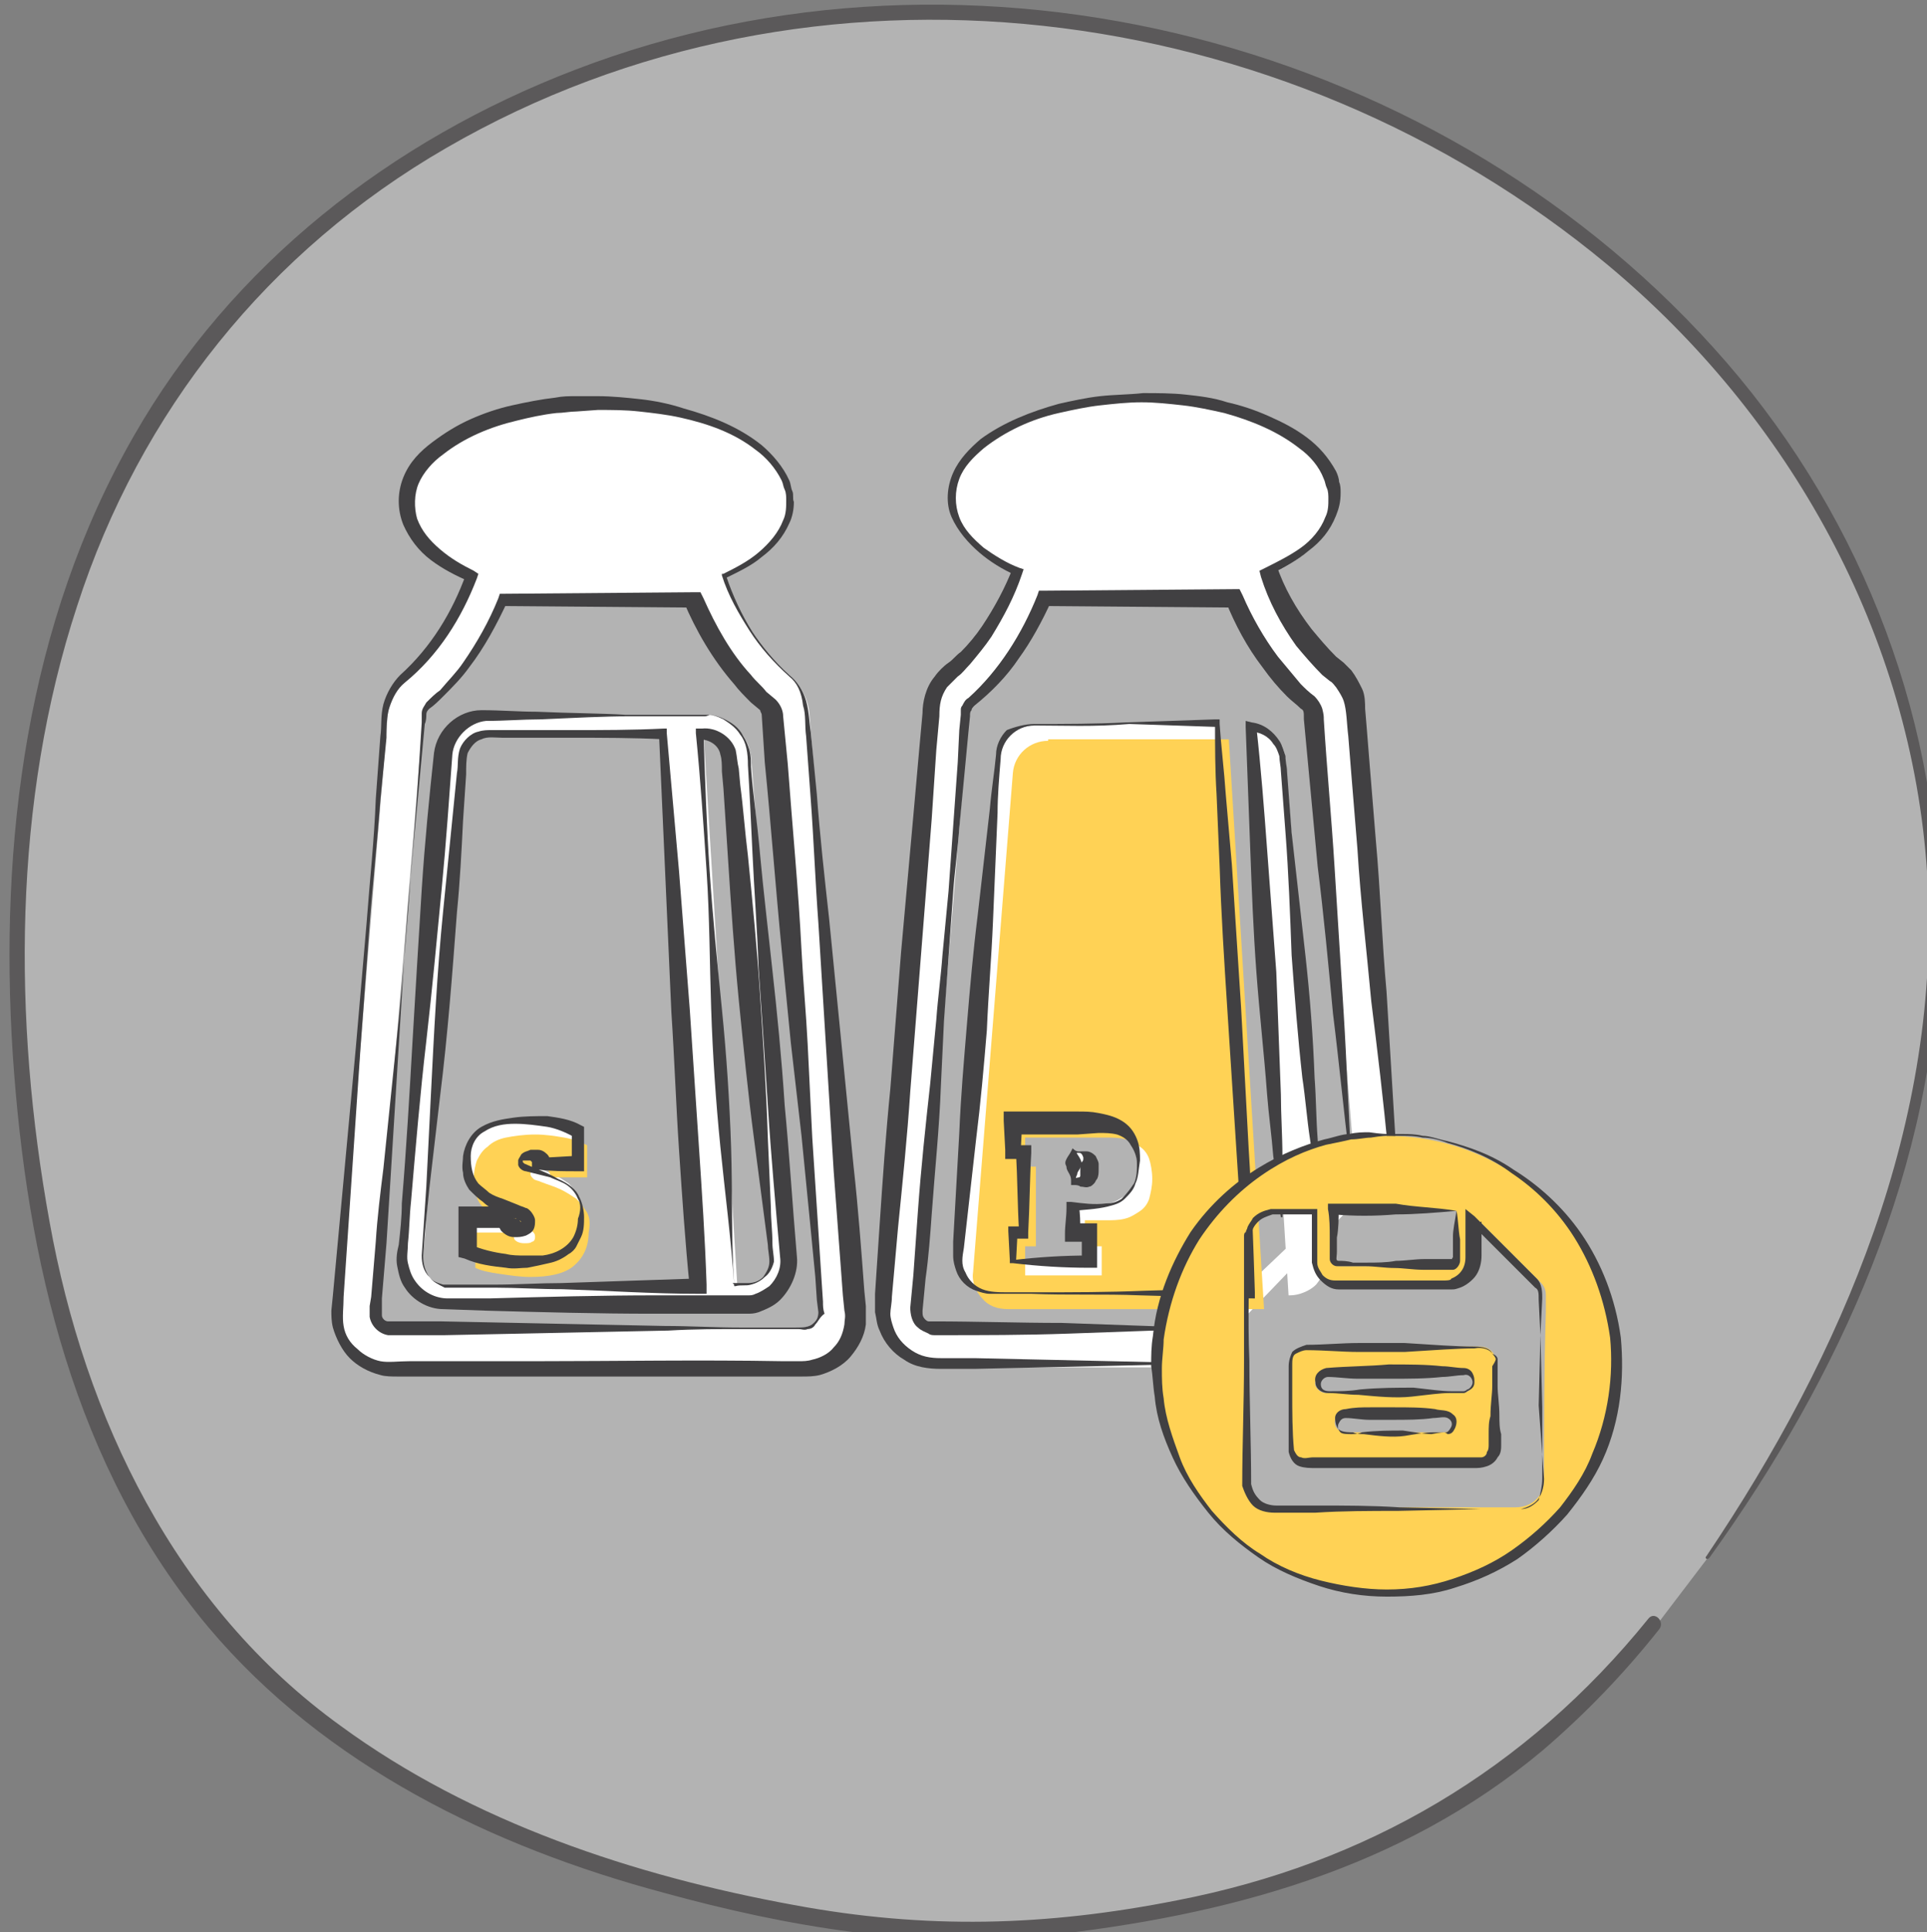 <?xml version="1.0" encoding="UTF-8" standalone="no"?>
<!-- Created with Inkscape (http://www.inkscape.org/) -->

<svg
   xmlns:dc="http://purl.org/dc/elements/1.1/"
   xmlns:cc="http://creativecommons.org/ns#"
   xmlns:rdf="http://www.w3.org/1999/02/22-rdf-syntax-ns#"
   xmlns:svg="http://www.w3.org/2000/svg"
   xmlns="http://www.w3.org/2000/svg"
   xmlns:sodipodi="http://sodipodi.sourceforge.net/DTD/sodipodi-0.dtd"
   xmlns:inkscape="http://www.inkscape.org/namespaces/inkscape"
   width="33.343mm"
   height="33.424mm"
   viewBox="0 0 33.343 33.424"
   version="1.1"
   id="svg43497"
   inkscape:version="0.92.3 (2405546, 2018-03-11)"
   sodipodi:docname="save_user.svg">
  <rect x="0" y="0" width="33.343" height="33.424" fill="#808080" stroke="none"/>
  <defs
     id="defs43491" />
  <sodipodi:namedview
     id="base"
     pagecolor="#ffffff"
     bordercolor="#666666"
     borderopacity="1.0"
     inkscape:pageopacity="0.0"
     inkscape:pageshadow="2"
     inkscape:zoom="5.6"
     inkscape:cx="77.167399"
     inkscape:cy="39.704452"
     inkscape:document-units="mm"
     inkscape:current-layer="layer1"
     showgrid="false"
     fit-margin-top="0"
     fit-margin-left="0"
     fit-margin-right="0"
     fit-margin-bottom="0"
     inkscape:window-width="1920"
     inkscape:window-height="1043"
     inkscape:window-x="1920"
     inkscape:window-y="0"
     inkscape:window-maximized="1" />
  <g
     inkscape:label="Layer 1"
     inkscape:groupmode="layer"
     id="layer1"
     transform="translate(-79.278,-145.05)">
    <g
       transform="matrix(0.265,0,0,0.265,-25.255,93.895)"
       style="display:inline;opacity:0.4"
       id="g38391"
       class="st13">
      <path
         style="fill:#ffffff"
         inkscape:connector-curvature="0"
         id="path38385"
         d="m 506,294.7 c 7.9,-11.2 13.5,-23.6 14.6,-36.8 1.1,-13.2 -2.7,-27.4 -12.5,-39.4 -9.8,-12 -25.8,-21.5 -43.1,-24 -22.9,-3.3 -44.8,6 -56.4,20.2 -11.6,14.2 -14.2,32.4 -12.5,50.2 1.2,12.6 4.4,26 14.7,36.7 14.8,15.2 42.7,18.4 49.5,17.7 16,-1.5 30,-4.7 42.2,-20"
         class="st7" />
      <g
         id="g38389">
        <path
           style="fill:#231f20"
           inkscape:connector-curvature="0"
           id="path38387"
           d="m 506.1,294.7 c 8.5,-11.8 14.8,-25.6 15,-40.4 0.2,-13.8 -4.9,-27.2 -13.9,-37.6 -18.2,-21 -49.2,-29.1 -75.2,-19.1 -12,4.6 -22.4,12.7 -28.8,23.9 -7,12.2 -8.8,26.5 -7.9,40.4 0.9,13.4 4,26.9 12.8,37.4 7.6,9 18.5,14.3 29.7,17.3 8,2.2 16.6,3.7 24.9,2.8 11.8,-1.3 23.2,-4.3 32.5,-12.1 2.8,-2.4 5.3,-5 7.6,-7.9 0.4,-0.5 -0.3,-1.2 -0.7,-0.7 -8,9.9 -18.4,16 -30.8,18.4 -8.6,1.7 -16.4,1.9 -25,0.3 -10.4,-1.9 -21,-5.4 -29.6,-11.7 -10.8,-7.8 -16.7,-20.1 -19,-32.9 -2.4,-13.2 -2.4,-27.4 1.8,-40.2 4.1,-12.7 12.5,-23.2 24.1,-29.9 24,-13.9 54.7,-9.9 75.8,7.6 11.9,9.9 19.9,24.2 20.9,39.8 1,16.1 -5.5,31.3 -14.4,44.5 -0.2,0.2 0.1,0.3 0.2,0.1 z"
           class="st4" />
      </g>
    </g>
    <g
       id="g38461"
       transform="matrix(0.265,0,0,0.265,-25.255,93.895)">
      <g
         id="g38409">
        <path
           class="st7"
           d="m 446,237.1 c -3,-2.6 -4.3,-6.5 -4.3,-6.5 v -0.1 c 2.6,-1.2 4.3,-2.9 4.3,-4.9 0,-3.6 -5.6,-6.5 -12.5,-6.5 -6.9,0 -12.5,2.9 -12.5,6.5 0,1.9 1.7,3.7 4.3,4.9 v 0.1 c 0,0 -1.3,4 -4.3,6.5 -0.7,0.6 -1.2,1.5 -1.2,2.4 l -3.2,38.9 c -0.1,1 0.3,2 0.9,2.7 0.7,0.7 1.6,1.1 2.6,1.1 H 447 c 1,0 1.9,-0.4 2.6,-1.1 0.7,-0.7 1,-1.7 0.9,-2.7 l -3.2,-38.9 c -0.1,-0.9 -0.6,-1.8 -1.3,-2.4 z m 1.6,42.3 c -0.2,0.2 -0.5,0.3 -0.8,0.3 H 420 c -0.3,0 -0.6,-0.1 -0.8,-0.3 -0.2,-0.2 -0.3,-0.5 -0.3,-0.8 l 3.2,-38.9 c 0,-0.3 0.2,-0.5 0.4,-0.7 2.7,-2.3 4.2,-5.3 4.8,-6.8 h 12.4 c 0.6,1.5 2.1,4.5 4.8,6.8 0.2,0.2 0.3,0.4 0.4,0.7 l 3.2,38.9 c -0.2,0.3 -0.3,0.6 -0.5,0.8 z"
           id="path38393"
           inkscape:connector-curvature="0"
           style="fill:#ffffff" />
        <path
           class="st7"
           d="m 440.5,239.7 h -14.1 c -1.5,0 -2.8,1.2 -2.9,2.7 l -2.6,32.6 c -0.1,0.8 0.2,1.6 0.8,2.2 0.6,0.6 1.3,0.9 2.1,0.9 h 19.4 c 0.8,0 1.6,-0.3 2.1,-0.9 0.5,-0.6 0.8,-1.4 0.8,-2.2 l -2.6,-32.6 c -0.2,-1.5 -1.5,-2.7 -3,-2.7 z m -18,36.7 c -0.3,-0.3 -0.5,-0.8 -0.4,-1.3 l 2.6,-32.6 c 0.1,-0.9 0.8,-1.5 1.7,-1.5 h 11.5 l 2.2,36 h -16.3 c -0.5,0 -1,-0.2 -1.3,-0.6 z m 21.9,0 c -0.3,0.3 -0.8,0.5 -1.2,0.5 h -0.6 l -2.2,-36 h 0.2 c 0.9,0 1.6,0.7 1.7,1.5 l 2.6,32.6 c -0.1,0.6 -0.2,1.1 -0.5,1.4 z"
           id="path38395"
           inkscape:connector-curvature="0"
           style="fill:#ffffff" />
        <path
           class="st7"
           d="m 485.2,269.2 -2.4,-29.6 c -0.1,-0.9 -0.5,-1.8 -1.2,-2.4 -3,-2.6 -4.3,-6.5 -4.3,-6.5 v -0.1 c 2.6,-1.2 4.3,-2.9 4.3,-4.9 0,-3.6 -5.6,-6.5 -12.5,-6.5 -6.9,0 -12.5,2.9 -12.5,6.5 0,1.9 1.7,3.7 4.3,4.9 v 0.1 c 0,0 -1.3,4 -4.3,6.5 -0.7,0.6 -1.2,1.5 -1.2,2.4 l -3.2,38.9 c -0.1,1 0.3,2 0.9,2.7 0.7,0.7 1.6,1.1 2.6,1.1 h 16.9 m 0.3,-2.5 h -17.3 c -0.3,0 -0.6,-0.1 -0.8,-0.3 -0.2,-0.2 -0.3,-0.5 -0.3,-0.8 l 3.2,-38.9 c 0,-0.3 0.2,-0.5 0.4,-0.7 2.7,-2.3 4.2,-5.3 4.8,-6.8 h 12.4 c 0.6,1.5 2.1,4.5 4.8,6.8 0.2,0.2 0.3,0.4 0.4,0.7 l 2.5,30.4"
           id="path38397"
           inkscape:connector-curvature="0"
           style="fill:#ffffff" />
        <path
           class="st7"
           d="m 432.3,271.2 c -0.2,-0.3 -0.4,-0.6 -0.7,-0.9 -0.3,-0.2 -0.6,-0.4 -1,-0.6 -0.4,-0.2 -0.8,-0.3 -1.3,-0.5 -0.2,-0.1 -0.4,-0.1 -0.5,-0.2 -0.1,-0.1 -0.2,-0.2 -0.2,-0.3 0,-0.2 0.1,-0.3 0.2,-0.3 0.1,-0.1 0.3,-0.1 0.5,-0.1 0.2,0 0.3,0 0.4,0.1 0.1,0.1 0.2,0.2 0.2,0.5 h 2.4 v -2.1 c -0.4,-0.2 -0.9,-0.4 -1.5,-0.5 -0.6,-0.1 -1.2,-0.2 -1.9,-0.2 -0.7,0 -1.4,0.1 -1.9,0.2 -0.5,0.1 -0.9,0.3 -1.2,0.6 -0.3,0.2 -0.5,0.5 -0.7,0.9 -0.1,0.3 -0.2,0.7 -0.2,1.2 0,0.5 0.1,0.8 0.2,1.2 0.1,0.3 0.3,0.6 0.6,0.8 0.3,0.2 0.6,0.5 1.1,0.6 0.4,0.2 0.9,0.4 1.5,0.6 0.3,0.1 0.4,0.2 0.5,0.3 0.1,0.1 0.1,0.2 0.1,0.3 0,0.2 -0.1,0.3 -0.2,0.3 -0.1,0.1 -0.3,0.1 -0.5,0.1 -0.3,0 -0.5,-0.1 -0.6,-0.2 -0.1,-0.1 -0.1,-0.3 -0.1,-0.5 H 425 v 2.3 c 0.4,0.2 0.9,0.3 1.6,0.4 0.7,0.1 1.3,0.2 2,0.2 1.2,0 2.2,-0.2 2.8,-0.7 0.6,-0.5 1,-1.2 1,-2.2 0.1,-0.5 0,-0.9 -0.1,-1.3 z"
           id="path38399"
           inkscape:connector-curvature="0"
           style="fill:#ffffff" />
        <path
           class="st7"
           d="m 464.9,268.2 h -0.4 v 1.9 h 0.4 c 0.2,0 0.4,-0.1 0.5,-0.2 0.1,-0.1 0.2,-0.3 0.2,-0.6 V 269 c 0,-0.3 -0.1,-0.4 -0.2,-0.6 -0.2,-0.1 -0.3,-0.2 -0.5,-0.2 z"
           id="path38401"
           inkscape:connector-curvature="0"
           style="fill:#ffffff" />
        <path
           class="st7"
           d="m 462,240.4 c -1.2,0 -2.2,0.9 -2.3,2.1 l -2.6,32.6 c -0.1,0.6 0.2,1.3 0.6,1.7 0.4,0.5 1,0.7 1.7,0.7 h 16.8 l -2.3,-37.2 H 462 Z m 6.5,29.9 c -0.1,0.3 -0.3,0.6 -0.6,0.8 -0.3,0.2 -0.6,0.4 -1,0.5 -0.4,0.1 -0.8,0.1 -1.3,0.1 h -1.3 v 1.7 h 1.1 v 1.9 h -5 v -1.9 h 0.7 v -5.2 h -0.7 v -1.9 h 5.2 c 0.5,0 0.9,0 1.3,0.1 0.4,0.1 0.7,0.3 1,0.5 0.3,0.2 0.5,0.5 0.6,0.8 0.1,0.3 0.2,0.8 0.2,1.3 0.1,0.5 0,0.9 -0.2,1.3 z"
           id="path38403"
           inkscape:connector-curvature="0"
           style="fill:#ffffff" />
        <path
           class="st15"
           d="m 462.9,241.4 c -1.2,0 -2.2,0.9 -2.3,2.1 l -2.6,32.6 c -0.1,0.6 0.2,1.3 0.6,1.7 0.4,0.5 1,0.7 1.7,0.7 H 477 l -2.3,-37.2 h -11.8 z m 6.6,29.9 c -0.1,0.3 -0.3,0.6 -0.6,0.8 -0.3,0.2 -0.6,0.4 -1,0.5 -0.4,0.1 -0.8,0.1 -1.3,0.1 h -1.3 v 1.7 h 1.1 v 1.9 h -5 v -1.9 h 0.7 v -5.2 h -0.7 v -1.9 h 5.2 c 0.5,0 0.9,0 1.3,0.1 0.4,0.1 0.7,0.3 1,0.5 0.3,0.2 0.5,0.5 0.6,0.8 0.1,0.3 0.2,0.8 0.2,1.3 0,0.5 -0.1,0.9 -0.2,1.3 z"
           id="path38405"
           inkscape:connector-curvature="0"
           style="fill:#ffd255" />
        <path
           class="st7"
           d="m 476.3,240.4 2.3,37.2 h 0.1 c 0.6,0 1.3,-0.3 1.7,-0.7 0.4,-0.5 0.7,-1.1 0.6,-1.7 l -2.6,-32.6 c -0.1,-1.2 -1,-2.1 -2.1,-2.2 z"
           id="path38407"
           inkscape:connector-curvature="0"
           style="fill:#ffffff" />
      </g>
      <path
         class="st15"
         d="m 432.8,272.2 c -0.2,-0.3 -0.4,-0.6 -0.7,-0.9 -0.3,-0.2 -0.6,-0.4 -1,-0.6 -0.4,-0.2 -0.8,-0.3 -1.3,-0.5 -0.2,-0.1 -0.4,-0.1 -0.5,-0.2 -0.1,-0.1 -0.2,-0.2 -0.2,-0.3 0,-0.2 0.1,-0.3 0.2,-0.3 0.1,-0.1 0.3,-0.1 0.5,-0.1 0.2,0 0.3,0 0.4,0.1 0.1,0.1 0.2,0.2 0.2,0.5 h 2.4 v -2.1 c -0.4,-0.2 -0.9,-0.4 -1.5,-0.5 -0.6,-0.1 -1.2,-0.2 -1.9,-0.2 -0.7,0 -1.4,0.1 -1.9,0.2 -0.5,0.1 -0.9,0.3 -1.2,0.6 -0.3,0.2 -0.5,0.5 -0.7,0.9 -0.1,0.3 -0.2,0.7 -0.2,1.2 0,0.5 0.1,0.8 0.2,1.2 0.1,0.3 0.3,0.6 0.6,0.8 0.3,0.2 0.6,0.5 1.1,0.6 0.4,0.2 0.9,0.4 1.5,0.6 0.3,0.1 0.4,0.2 0.5,0.3 0.1,0.1 0.1,0.2 0.1,0.3 0,0.2 -0.1,0.3 -0.2,0.3 -0.1,0.1 -0.3,0.1 -0.5,0.1 -0.3,0 -0.5,-0.1 -0.6,-0.2 -0.1,-0.1 -0.1,-0.3 -0.1,-0.5 h -2.5 v 2.3 c 0.4,0.2 0.9,0.3 1.6,0.4 0.7,0.1 1.3,0.2 2,0.2 1.2,0 2.2,-0.2 2.8,-0.7 0.6,-0.5 1,-1.2 1,-2.2 0.1,-0.5 0.1,-0.9 -0.1,-1.3 z"
         id="path38411"
         inkscape:connector-curvature="0"
         style="fill:#ffd255" />
      <g
         id="g38459">
        <g
           id="g38419">
          <g
             id="g38417">
            <path
               class="st5"
               d="m 446,237.2 c -1,-0.9 -1.9,-1.9 -2.6,-3 -0.7,-1.1 -1.4,-2.3 -1.8,-3.6 v -0.1 h 0.1 c 0.8,-0.4 1.6,-0.8 2.3,-1.4 0.7,-0.6 1.3,-1.3 1.6,-2.1 0.2,-0.4 0.2,-0.9 0.2,-1.3 0,-0.2 0,-0.5 -0.1,-0.7 -0.1,-0.2 -0.1,-0.4 -0.2,-0.6 -0.4,-0.8 -1,-1.5 -1.7,-2 -1.4,-1.1 -3.1,-1.7 -4.9,-2.1 -0.9,-0.2 -1.8,-0.3 -2.7,-0.4 -0.9,-0.1 -1.8,-0.1 -2.7,-0.1 l -1.4,0.1 c -0.4,0 -0.9,0.1 -1.3,0.1 -0.9,0.1 -1.8,0.3 -2.6,0.5 -1.7,0.4 -3.4,1.1 -4.8,2.2 -0.7,0.5 -1.3,1.2 -1.6,1.9 -0.3,0.7 -0.3,1.6 -0.1,2.3 0.3,0.8 0.8,1.4 1.5,2 0.7,0.6 1.4,1 2.2,1.4 l 0.3,0.2 -0.1,0.3 c -1,2.6 -2.5,5 -4.7,6.8 -0.5,0.4 -0.8,1 -1,1.6 -0.2,0.6 -0.2,1.3 -0.2,2 l -0.4,4.1 c -0.2,2.7 -0.5,5.4 -0.7,8.1 l -0.6,8.1 -1.1,16.2 c 0,0.7 -0.1,1.3 0,1.9 0.1,0.6 0.4,1.1 0.9,1.5 0.4,0.4 1,0.7 1.5,0.8 0.5,0.1 1.2,0 1.9,0 h 8.1 c 5.4,0 10.8,-0.1 16.3,0 h 1 c 0.3,0 0.6,0 0.9,-0.1 0.5,-0.1 1.1,-0.4 1.4,-0.8 0.4,-0.4 0.6,-0.9 0.7,-1.5 0,-0.3 0.1,-0.5 0,-0.9 l -0.1,-1 c -0.2,-2.7 -0.4,-5.4 -0.6,-8.1 l -0.5,-8.1 -0.5,-8.1 c -0.2,-2.7 -0.3,-5.4 -0.5,-8.1 l -0.3,-4.1 c -0.1,-0.7 0,-1.4 -0.2,-2 -0.1,-0.9 -0.4,-1.5 -0.9,-1.9 z m 0,-0.1 c 0.5,0.4 0.9,1 1.1,1.7 0.2,0.7 0.2,1.4 0.3,2 l 0.4,4.1 c 0.2,2.7 0.5,5.4 0.8,8.1 l 0.8,8.1 0.8,8.1 c 0.3,2.7 0.5,5.4 0.7,8.1 l 0.1,1 c 0,0.4 0,0.8 0,1.2 -0.1,0.8 -0.5,1.5 -1,2.1 -0.5,0.6 -1.3,1 -2,1.2 -0.4,0.1 -0.8,0.1 -1.2,0.1 h -1 c -5.4,0 -10.8,0 -16.3,0 h -8.1 -1 c -0.3,0 -0.8,0 -1.1,-0.1 -0.8,-0.2 -1.5,-0.6 -2,-1.1 -0.5,-0.5 -0.9,-1.3 -1.1,-2 -0.1,-0.4 -0.1,-0.8 -0.1,-1.1 l 0.1,-1 1.5,-16.2 0.7,-8.1 c 0.2,-2.7 0.5,-5.4 0.6,-8.1 l 0.3,-4.1 c 0.1,-0.7 0,-1.3 0.2,-2.1 0.2,-0.7 0.6,-1.4 1.1,-1.9 2,-1.8 3.4,-4.1 4.3,-6.6 l 0.2,0.5 c -0.9,-0.4 -1.7,-0.8 -2.5,-1.4 -0.8,-0.6 -1.4,-1.4 -1.8,-2.3 -0.4,-1 -0.4,-2.1 0,-3.1 0.4,-1 1.1,-1.7 1.9,-2.3 0.8,-0.6 1.6,-1.1 2.5,-1.5 0.9,-0.4 1.8,-0.7 2.7,-0.9 0.9,-0.2 1.9,-0.4 2.8,-0.5 0.5,-0.1 0.9,-0.1 1.4,-0.1 h 1.4 c 0.9,0 1.9,0.1 2.8,0.2 0.9,0.1 1.9,0.3 2.8,0.6 1.8,0.5 3.6,1.2 5.1,2.4 0.7,0.6 1.4,1.4 1.8,2.3 0.1,0.2 0.1,0.5 0.2,0.7 0.1,0.2 0,0.5 0.1,0.7 0,0.5 -0.1,1 -0.3,1.4 -0.4,0.9 -1,1.6 -1.8,2.2 -0.7,0.6 -1.6,1 -2.4,1.4 l 0.1,-0.1 c 0.4,1.2 1,2.5 1.7,3.6 0.6,0.9 1.4,1.9 2.4,2.8 z"
               id="path38413"
               inkscape:connector-curvature="0"
               style="fill:#414042" />
            <path
               class="st5"
               d="m 447.7,279.5 c -0.1,0.2 -0.3,0.3 -0.5,0.3 -0.2,0.1 -0.4,0 -0.6,0 h -1.2 -2.4 c -1.6,0 -3.2,0 -4.9,0.1 l -9.7,0.2 -4.9,0.1 h -2.4 -0.6 c -0.2,0 -0.3,0 -0.7,0 -0.6,-0.1 -1.1,-0.6 -1.2,-1.2 0,-0.1 0,-0.3 0,-0.4 v -0.3 l 0.1,-0.6 0.1,-1.2 0.2,-2.4 c 0.1,-1.6 0.3,-3.2 0.5,-4.8 l 1,-9.7 c 0.3,-3.2 0.6,-6.5 0.8,-9.7 0.3,-3.2 0.5,-6.5 0.7,-9.7 0,-0.2 0,-0.4 0,-0.6 0,-0.3 0.2,-0.5 0.3,-0.7 0.3,-0.3 0.6,-0.6 0.9,-0.8 0.5,-0.6 1.1,-1.2 1.5,-1.8 0.9,-1.3 1.7,-2.7 2.3,-4.2 l 0.1,-0.3 h 0.3 l 12.4,-0.1 h 0.4 l 0.2,0.4 c 0.8,1.8 1.8,3.6 3.1,5 0.3,0.4 0.7,0.7 1,1.1 l 0.6,0.5 c 0.3,0.3 0.5,0.7 0.5,1.1 l 0.3,3.1 c 0.3,4.1 0.7,8.2 0.9,12.2 0.1,2 0.3,4.1 0.4,6.1 l 0.3,6.1 0.4,6.1 0.2,3.1 0.1,1.5 c 0,0.3 0,0.5 0.1,0.8 -0.3,0.2 -0.4,0.5 -0.6,0.7 z m -0.1,-0.1 c 0.2,-0.2 0.3,-0.4 0.3,-0.7 l -0.1,-0.8 -0.1,-1.5 -0.3,-3.1 -0.6,-6.1 -0.7,-6.1 c -0.2,-2 -0.4,-4.1 -0.6,-6.1 -0.4,-4.1 -0.7,-8.2 -1.1,-12.2 l -0.2,-3.1 c 0,-0.1 -0.1,-0.2 -0.1,-0.3 l -0.6,-0.5 c -0.4,-0.4 -0.8,-0.8 -1.1,-1.2 -1.4,-1.6 -2.5,-3.5 -3.3,-5.4 l 0.5,0.4 -12.4,-0.1 0.4,-0.3 c -0.7,1.5 -1.5,3 -2.5,4.3 -0.5,0.7 -1.1,1.3 -1.7,1.9 -0.3,0.3 -0.6,0.6 -0.9,0.8 -0.1,0.1 -0.2,0.2 -0.2,0.4 0,0.1 0,0.4 -0.1,0.6 -0.3,3.2 -0.6,6.5 -0.9,9.7 -0.3,3.2 -0.5,6.5 -0.7,9.7 l -0.6,9.7 c -0.1,1.6 -0.2,3.2 -0.3,4.8 l -0.2,2.4 -0.1,1.2 v 0.6 0.3 c 0,0.1 0,0.1 0,0.2 0,0.2 0.2,0.4 0.4,0.4 0,0 0.3,0 0.5,0 h 0.6 2.4 l 4.9,0.1 9.7,0.2 c 1.6,0 3.2,0.1 4.9,0.1 h 2.4 1.2 c 0.5,0 0.9,0 1.2,-0.3 z"
               id="path38415"
               inkscape:connector-curvature="0"
               style="fill:#414042" />
          </g>
        </g>
        <g
           id="g38429">
          <g
             id="g38427">
            <path
               class="st5"
               d="m 440.5,239.8 c 0,0 -0.5,0 -1.3,0 -0.9,0 -2.1,0 -3.7,0 -1.6,0 -3.5,0.1 -5.8,0.2 -1.1,0 -2.3,0.1 -3.5,0.1 -1.1,0.1 -2.1,1.1 -2.2,2.2 -0.2,2.7 -0.4,5.7 -0.7,8.8 -0.3,3.1 -0.6,6.4 -1,9.9 -0.4,3.4 -0.7,7 -1,10.5 -0.1,0.9 -0.1,1.8 -0.2,2.7 0,0.5 -0.1,0.9 0,1.3 0.1,0.4 0.2,0.8 0.5,1.2 0.5,0.7 1.3,1.1 2.1,1.1 h 2.7 c 3.7,-0.1 7.3,-0.2 10.9,-0.2 1.8,0 3.6,0 5.4,0 0.2,0 0.4,0 0.6,0 0.2,0 0.3,0 0.5,-0.1 0.3,-0.1 0.6,-0.3 0.9,-0.5 0.5,-0.5 0.8,-1.2 0.7,-1.9 -0.3,-3.4 -0.6,-6.7 -0.8,-9.9 -0.2,-3.1 -0.4,-6.1 -0.6,-8.9 -0.1,-2.7 -0.3,-5.3 -0.4,-7.5 -0.1,-2.2 -0.2,-4.2 -0.3,-5.8 0,-0.8 -0.1,-1.5 -0.5,-2 -0.3,-0.5 -0.8,-0.8 -1.1,-1 -0.4,-0.2 -0.7,-0.3 -0.9,-0.3 -0.2,0.1 -0.3,0.1 -0.3,0.1 z m 0,-0.1 c 0,0 0.1,0 0.3,0 0.2,0 0.6,0.1 1,0.3 0.4,0.2 0.9,0.5 1.2,1.1 0.2,0.3 0.3,0.6 0.4,0.9 0.1,0.4 0.1,0.7 0.1,1.1 0.1,1.6 0.4,3.5 0.6,5.8 0.2,2.2 0.5,4.7 0.8,7.5 0.3,2.7 0.6,5.7 0.8,8.8 0.3,3.1 0.5,6.4 0.8,9.9 0.1,1 -0.4,2.1 -1.1,2.8 -0.4,0.4 -0.9,0.6 -1.4,0.8 -0.3,0.1 -0.5,0.1 -0.8,0.1 -0.2,0 -0.5,0 -0.7,0 -1.8,0 -3.6,0 -5.4,0 -3.6,0 -7.3,-0.1 -10.9,-0.2 l -2.8,-0.1 c -1,0 -2,-0.6 -2.5,-1.4 -0.3,-0.4 -0.4,-0.9 -0.5,-1.4 -0.1,-0.5 0,-1 0.1,-1.4 0.1,-0.9 0.2,-1.8 0.2,-2.7 0.3,-3.6 0.5,-7.1 0.7,-10.6 0.2,-3.4 0.4,-6.7 0.6,-9.9 0.2,-3.1 0.5,-6.1 0.8,-8.9 0.2,-1.6 1.6,-2.8 3.1,-2.8 1.3,0 2.4,0.1 3.6,0.1 2.2,0.1 4.2,0.1 5.8,0.2 1.6,0 2.9,0 3.7,0 1,0 1.5,0 1.5,0 z"
               id="path38421"
               inkscape:connector-curvature="0"
               style="fill:#414042" />
            <path
               class="st5"
               d="M 422.5,276.4 C 422.1,276 422,275.5 422,275 l 0.1,-1.5 0.2,-3 0.3,-6 c 0.2,-4 0.4,-8 0.8,-12 0.2,-2 0.4,-4 0.6,-6 l 0.3,-3 c 0.1,-0.5 0,-1 0.2,-1.6 0.2,-0.5 0.7,-1 1.2,-1.1 0.3,-0.1 0.6,-0.1 0.8,-0.1 h 0.8 1.5 c 1,0 2,0 3,0 2,0 4,0 6,-0.1 h 0.2 v 0.3 l 0.8,9 0.7,9 c 0.2,3 0.4,6 0.6,9 0.2,3 0.4,6 0.5,9 v 0.6 h -0.5 c -3,0 -5.9,-0.2 -8.9,-0.3 -1.5,0 -3,-0.1 -4.4,-0.1 h -2.2 c -0.4,0 -0.7,0 -1.1,0 -0.4,-0.2 -0.8,-0.4 -1,-0.7 z m 0,0 c 0.2,0.3 0.6,0.4 0.9,0.5 0.3,0 0.7,0 1.1,0 h 2.2 c 1.5,0 3,-0.1 4.4,-0.1 3,-0.1 5.9,-0.2 8.9,-0.3 l -0.5,0.6 c -0.3,-3 -0.5,-6 -0.7,-9 -0.2,-3 -0.3,-6 -0.5,-9 l -0.4,-9 -0.4,-9 0.3,0.2 c -2,-0.1 -4,-0.1 -6,-0.1 -1,0 -2,0 -3,0 h -1.5 c -0.5,0 -1,-0.1 -1.4,0.1 -0.4,0.1 -0.7,0.5 -0.9,0.9 -0.1,0.4 -0.1,0.9 -0.1,1.4 l -0.2,3 c -0.1,2 -0.2,4 -0.4,6 -0.3,4 -0.6,8 -1.1,12 l -0.7,6 -0.3,3 -0.1,1.5 c 0,0.4 0.1,0.9 0.4,1.3 z"
               id="path38423"
               inkscape:connector-curvature="0"
               style="fill:#414042" />
            <path
               class="st5"
               d="m 444.4,276.4 c -0.2,0.2 -0.5,0.4 -0.9,0.5 -0.3,0.1 -0.7,0 -1,0.1 h -0.1 v -0.1 c -0.2,-3 -0.6,-6 -0.9,-9 -0.3,-3 -0.5,-6 -0.6,-9 -0.1,-3 -0.1,-6 -0.3,-9 -0.2,-3 -0.4,-6 -0.7,-9 v -0.3 h 0.4 c 0.9,-0.1 1.9,0.5 2.2,1.4 0.1,0.5 0.1,0.8 0.2,1.2 l 0.1,1.1 c 0.2,1.5 0.3,3 0.5,4.6 0.3,3 0.6,6.1 0.8,9.2 0.2,3.1 0.4,6.1 0.5,9.2 l 0.2,4.6 c 0,0.8 0.1,1.5 0.1,2.3 0,0.4 0.1,0.8 0.1,1.2 -0.1,0.4 -0.3,0.8 -0.6,1 z m -0.1,0 c 0.2,-0.3 0.4,-0.6 0.4,-1 0,-0.4 -0.1,-0.8 -0.1,-1.1 -0.1,-0.8 -0.2,-1.5 -0.3,-2.3 l -0.6,-4.6 c -0.4,-3 -0.7,-6.1 -1,-9.1 -0.3,-3.1 -0.5,-6.1 -0.7,-9.2 -0.1,-1.5 -0.2,-3.1 -0.3,-4.6 l -0.1,-1.1 c 0,-0.4 0,-0.8 -0.1,-1.1 -0.1,-0.6 -0.7,-1 -1.4,-1 l 0.3,-0.4 c 0.1,3 0.2,6 0.4,9 0.2,3 0.5,6 0.8,9 0.3,3 0.5,6 0.6,9 0.1,3 0,6 0.2,9 l -0.1,-0.1 c 0.3,0 0.7,0 1,0 0.5,0 0.8,-0.2 1,-0.4 z"
               id="path38425"
               inkscape:connector-curvature="0"
               style="fill:#414042" />
          </g>
        </g>
        <g
           id="g38437">
          <g
             id="g38435">
            <path
               class="st5"
               d="m 485.1,268.2 c -0.3,-3.3 -0.7,-6.6 -1.1,-9.8 -0.3,-3.3 -0.7,-6.6 -0.9,-9.9 l -0.4,-4.9 -0.2,-2.5 c -0.1,-0.8 -0.1,-1.7 -0.3,-2.3 -0.1,-0.3 -0.3,-0.6 -0.5,-0.9 -0.1,-0.1 -0.2,-0.3 -0.4,-0.4 l -0.5,-0.4 c -0.6,-0.6 -1.2,-1.3 -1.7,-1.9 -1,-1.4 -1.8,-2.9 -2.3,-4.5 l -0.1,-0.4 0.4,-0.2 c 0.8,-0.4 1.6,-0.8 2.3,-1.3 0.7,-0.5 1.3,-1.2 1.6,-2 0.2,-0.4 0.2,-0.8 0.2,-1.2 0,-0.2 0,-0.5 -0.1,-0.7 -0.1,-0.2 -0.1,-0.4 -0.2,-0.6 -0.3,-0.8 -0.9,-1.5 -1.6,-2 -1.4,-1.1 -3.1,-1.8 -4.9,-2.3 -0.9,-0.2 -1.8,-0.4 -2.7,-0.5 -0.9,-0.1 -1.8,-0.2 -2.7,-0.2 -0.9,0 -1.8,0.1 -2.7,0.2 -0.9,0.1 -1.8,0.3 -2.7,0.5 -1.8,0.4 -3.5,1.2 -4.9,2.3 -0.7,0.6 -1.3,1.2 -1.6,2 -0.3,0.8 -0.3,1.7 0,2.5 0.3,0.8 0.9,1.4 1.6,2 0.7,0.5 1.5,1 2.3,1.3 l 0.3,0.1 -0.1,0.3 c -0.5,1.5 -1.2,2.8 -2,4.1 -0.4,0.6 -0.9,1.2 -1.4,1.8 -0.3,0.3 -0.5,0.6 -0.8,0.8 -0.3,0.3 -0.5,0.5 -0.7,0.7 -0.4,0.6 -0.5,1.1 -0.5,1.9 l -0.2,2.2 -0.3,4.5 -0.7,8.9 -0.7,8.9 c -0.2,3 -0.5,5.9 -0.8,8.9 l -0.4,4.5 c 0,0.4 -0.1,0.8 -0.1,1.1 0,0.3 0.1,0.6 0.2,0.9 0.2,0.6 0.6,1.1 1.2,1.5 0.6,0.4 1.2,0.5 1.9,0.5 h 2.2 l 4.5,0.1 8.9,0.2 v 0.1 l -8.9,0.2 -4.5,0.1 h -2.2 c -0.8,0 -1.7,-0.1 -2.4,-0.6 -0.7,-0.4 -1.3,-1.1 -1.6,-1.9 -0.2,-0.4 -0.2,-0.8 -0.3,-1.2 0,-0.5 0,-0.8 0,-1.2 l 0.3,-4.5 c 0.2,-3 0.4,-5.9 0.7,-8.9 l 0.7,-8.9 0.8,-8.9 0.4,-4.5 0.2,-2.2 c 0,-0.7 0.2,-1.7 0.8,-2.4 0.2,-0.3 0.6,-0.7 0.9,-0.9 0.3,-0.2 0.5,-0.5 0.8,-0.7 0.5,-0.5 1,-1.1 1.4,-1.7 0.8,-1.2 1.5,-2.5 2,-3.8 l 0.2,0.5 c -0.9,-0.4 -1.7,-0.9 -2.4,-1.5 -0.7,-0.6 -1.4,-1.4 -1.8,-2.3 -0.4,-0.9 -0.3,-2 0.1,-2.9 0.4,-0.9 1.1,-1.6 1.8,-2.2 1.5,-1.1 3.3,-1.8 5.1,-2.3 0.9,-0.2 1.8,-0.4 2.7,-0.5 0.9,-0.1 1.9,-0.1 2.8,-0.2 0.9,0 1.9,0 2.8,0.1 0.9,0.1 1.8,0.2 2.7,0.5 0.9,0.2 1.8,0.5 2.7,0.9 0.9,0.4 1.7,0.8 2.5,1.4 0.8,0.6 1.4,1.3 1.9,2.2 0.1,0.2 0.2,0.5 0.2,0.7 0.1,0.2 0.1,0.5 0.1,0.7 0,0.6 -0.1,1 -0.3,1.5 -0.4,1 -1,1.7 -1.8,2.3 -0.7,0.6 -1.6,1.1 -2.4,1.5 l 0.3,-0.6 c 0.5,1.5 1.3,2.9 2.3,4.2 0.5,0.6 1,1.2 1.6,1.8 l 0.5,0.4 c 0.2,0.2 0.3,0.3 0.5,0.5 0.3,0.4 0.5,0.8 0.7,1.2 0.2,0.4 0.2,1 0.2,1.3 l 0.1,1.2 0.2,2.5 0.4,4.9 c 0.3,3.3 0.4,6.6 0.7,9.9 0.2,3.3 0.4,6.6 0.6,9.9 z"
               id="path38431"
               inkscape:connector-curvature="0"
               style="fill:#414042" />
            <path
               class="st5"
               d="m 472.6,279.8 c -2.8,0.1 -5.6,0.2 -8.4,0.3 -2.8,0.1 -5.6,0.1 -8.4,0.1 h -0.3 c -0.1,0 -0.3,0 -0.4,-0.1 -0.2,-0.1 -0.5,-0.2 -0.7,-0.4 -0.4,-0.3 -0.5,-0.9 -0.5,-1.3 l 0.2,-2.1 c 0.1,-1.4 0.2,-2.8 0.3,-4.2 0.2,-2.8 0.5,-5.6 0.8,-8.3 l 0.4,-4.2 c 0.1,-1.4 0.3,-2.8 0.4,-4.2 l 0.4,-4.2 c 0.1,-1.4 0.2,-2.8 0.3,-4.2 l 0.3,-4.2 0.1,-2.1 0.1,-1 v -0.3 c 0,-0.1 0,-0.2 0.1,-0.3 0.1,-0.2 0.2,-0.4 0.4,-0.5 2,-1.8 3.5,-4.2 4.5,-6.7 l 0.1,-0.3 h 0.3 l 12.4,-0.1 h 0.4 l 0.2,0.4 c 0.6,1.4 1.4,2.8 2.3,4 0.5,0.6 1,1.2 1.5,1.8 0.3,0.3 0.5,0.5 0.9,0.8 0.2,0.2 0.4,0.5 0.5,0.8 0.1,0.4 0.1,0.5 0.1,0.7 0.2,3.2 0.5,6.4 0.7,9.6 0.2,3.2 0.4,6.4 0.6,9.6 0.2,3.2 0.3,6.4 0.5,9.6 h -0.1 c -0.4,-3.2 -0.7,-6.4 -1.1,-9.6 -0.3,-3.2 -0.6,-6.4 -1,-9.6 -0.3,-3.2 -0.6,-6.4 -0.9,-9.6 0,-0.5 0,-0.6 -0.2,-0.7 -0.3,-0.3 -0.6,-0.5 -0.9,-0.8 -0.6,-0.6 -1.1,-1.2 -1.6,-1.9 -1,-1.3 -1.8,-2.8 -2.4,-4.3 l 0.6,0.4 -12.4,-0.1 0.4,-0.3 c -0.6,1.3 -1.3,2.6 -2.1,3.7 -0.8,1.2 -1.8,2.2 -2.9,3.1 -0.1,0.1 -0.2,0.2 -0.2,0.3 -0.1,0.1 -0.1,0.2 -0.1,0.4 l -0.1,1 -0.2,2.1 -0.4,4.2 c -0.1,1.4 -0.3,2.8 -0.4,4.2 l -0.3,4.2 c -0.1,1.4 -0.2,2.8 -0.3,4.2 l -0.2,4.2 c -0.1,2.8 -0.4,5.6 -0.6,8.4 -0.1,1.4 -0.2,2.8 -0.4,4.2 l -0.2,2.1 c 0,0.3 0,0.4 0.2,0.6 0.1,0.1 0.2,0.1 0.2,0.1 0.1,0 0.1,0 0.1,0 h 0.2 c 2.8,0 5.6,0.1 8.4,0.1 2.8,0.1 5.6,0.2 8.4,0.3 v 0.1 z"
               id="path38433"
               inkscape:connector-curvature="0"
               style="fill:#414042" />
          </g>
        </g>
        <g
           id="g38441">
          <path
             class="st5"
             d="m 432.2,271.3 c -0.2,-0.5 -0.6,-0.9 -1.1,-1.1 -0.2,-0.1 -0.5,-0.2 -0.7,-0.3 l -0.8,-0.2 -0.8,-0.2 c -0.1,0 -0.4,-0.1 -0.5,-0.4 0,-0.1 0,-0.2 0,-0.3 0,-0.1 0.1,-0.2 0.2,-0.4 0.2,-0.2 0.4,-0.2 0.6,-0.3 0.2,0 0.3,0 0.5,0 0.2,0 0.4,0.1 0.6,0.3 0.2,0.2 0.2,0.5 0.2,0.7 l -0.5,-0.5 c 0.8,0 1.6,-0.1 2.4,-0.1 l -0.5,0.5 c 0,-0.7 0,-1.4 0,-2.1 l 0.2,0.4 c -0.5,-0.3 -1.2,-0.6 -1.8,-0.7 -0.7,-0.1 -1.4,-0.2 -2.1,-0.2 -0.7,0 -1.4,0.1 -2,0.5 -0.6,0.3 -0.9,1 -0.9,1.6 0,0.7 0.1,1.3 0.5,1.8 0.2,0.2 0.5,0.4 0.7,0.6 0.3,0.2 0.6,0.3 0.9,0.4 l 1,0.4 c 0.2,0.1 0.3,0.1 0.5,0.2 0.1,0 0.2,0.1 0.3,0.2 0.1,0.1 0.3,0.4 0.3,0.6 0,0.2 0,0.4 -0.1,0.6 -0.1,0.2 -0.3,0.3 -0.5,0.4 -0.3,0.1 -0.5,0.1 -0.7,0.1 -0.2,0 -0.5,0 -0.9,-0.4 -0.2,-0.3 -0.3,-0.6 -0.3,-0.8 l 0.6,0.6 H 425 l 0.6,-0.6 c 0,0.8 0,1.5 0,2.3 l -0.4,-0.6 c 0.7,0.3 1.5,0.5 2.3,0.6 0.4,0.1 0.8,0.1 1.2,0.1 0.4,0 0.8,0 1.2,0 0.8,-0.1 1.6,-0.5 2,-1.2 0.2,-0.4 0.3,-0.8 0.3,-1.2 0.2,-0.5 0.2,-1 0,-1.3 z m 0.1,-0.1 c 0.2,0.4 0.3,0.9 0.3,1.3 0,0.4 0,0.9 -0.2,1.3 -0.1,0.2 -0.2,0.4 -0.3,0.6 -0.1,0.2 -0.3,0.4 -0.5,0.5 -0.4,0.3 -0.8,0.5 -1.3,0.6 -0.4,0.1 -0.9,0.2 -1.4,0.3 -0.4,0 -0.9,0.1 -1.4,0 -0.9,-0.1 -1.8,-0.2 -2.7,-0.6 l -0.4,-0.1 v -0.4 c 0,-0.8 0,-1.5 0,-2.3 v -0.6 h 0.6 2.5 0.6 v 0.6 c 0,0.1 0,0.2 0,0.2 -0.2,-0.1 -0.1,0 0.1,0 0.1,0 0.3,0 0.3,0 0,0 -0.1,0.2 -0.1,0.1 0,0 0,0.1 0.1,0.1 0,0 0,0 -0.1,-0.1 -0.1,-0.1 -0.3,-0.1 -0.4,-0.2 l -1,-0.4 c -0.3,-0.1 -0.7,-0.3 -1,-0.6 -0.3,-0.2 -0.6,-0.5 -0.9,-0.8 -0.2,-0.3 -0.4,-0.7 -0.4,-1.1 -0.1,-0.4 0,-0.8 0,-1.1 0.1,-0.7 0.5,-1.5 1.2,-1.9 0.7,-0.4 1.4,-0.5 2.1,-0.6 0.7,-0.1 1.5,-0.1 2.2,-0.1 0.7,0.1 1.5,0.2 2.2,0.6 l 0.2,0.1 v 0.3 c 0,0.7 0,1.4 0,2.1 v 0.5 h -0.5 c -0.8,0 -1.6,0 -2.4,-0.1 h -0.5 V 269 c 0,-0.1 0,-0.1 0,-0.1 0,0 0,0 -0.1,-0.1 -0.1,0 -0.2,0 -0.3,0 -0.1,0 -0.2,0 -0.2,0 0,0 0,0 0,0 0,0 0,0.1 0,0.1 0,0 0,0 0.1,0.1 l 0.7,0.3 c 0.5,0.2 1,0.4 1.5,0.7 0.7,0.3 1.2,0.7 1.4,1.2 z"
             id="path38439"
             inkscape:connector-curvature="0"
             style="fill:#414042" />
        </g>
        <g
           id="g38445">
          <path
             class="st5"
             d="m 464.9,268.3 c -0.1,0 -0.3,0 -0.4,0.1 l 0.2,-0.2 c 0.1,0.2 0.2,0.3 0.3,0.5 0.1,0.2 0.1,0.3 0,0.5 0,0.2 -0.2,0.3 -0.2,0.5 -0.1,0.2 -0.1,0.3 -0.1,0.5 l -0.2,-0.2 c 0.1,0 0.3,-0.1 0.4,-0.1 0.1,0 0.1,-0.1 0.1,-0.1 0,0 0,-0.1 0,-0.1 0,0 0,0 0,0 0,0 0,0 0,0 0,0 0,-0.1 0,-0.2 0,-0.1 0,-0.3 0,-0.4 0,-0.1 0.1,-0.2 0.1,-0.2 0.1,-0.1 0.1,-0.1 0.1,-0.3 -0.1,-0.3 -0.2,-0.3 -0.3,-0.3 z m 0,-0.1 c 0.1,0 0.3,0 0.5,0 0.2,0 0.4,0.1 0.6,0.3 0.1,0.2 0.2,0.4 0.2,0.5 0,0.1 0,0.3 0,0.4 0,0.2 0,0.4 -0.1,0.6 -0.1,0.1 -0.1,0.2 -0.2,0.3 -0.1,0.1 -0.2,0.2 -0.3,0.2 -0.2,0.1 -0.4,0 -0.6,0 -0.1,-0.1 -0.3,-0.1 -0.4,-0.1 h -0.2 v -0.2 c 0,-0.2 0,-0.3 -0.1,-0.5 -0.1,-0.2 -0.2,-0.3 -0.2,-0.5 -0.1,-0.2 -0.1,-0.3 0,-0.5 0.1,-0.2 0.2,-0.3 0.3,-0.5 l 0.1,-0.2 v 0 c 0.1,0.1 0.2,0.2 0.4,0.2 z"
             id="path38443"
             inkscape:connector-curvature="0"
             style="fill:#414042" />
        </g>
        <g
           id="g38453">
          <g
             id="g38451">
            <path
               class="st5"
               d="m 462,240.4 c -1.2,0 -2.2,1 -2.2,2.2 -0.1,1.2 -0.2,2.4 -0.2,3.5 l -0.3,7.1 c -0.1,2.4 -0.3,4.7 -0.4,7.1 -0.2,2.4 -0.4,4.7 -0.7,7.1 l -0.8,7.1 c -0.1,0.6 -0.2,1.1 0.1,1.6 0.2,0.5 0.6,0.9 1.1,1.1 0.5,0.2 1.1,0.2 1.7,0.2 h 1.8 c 2.4,0 4.7,0 7.1,-0.1 l 7.1,-0.2 -0.4,0.4 c -0.3,-3.1 -0.5,-6.2 -0.7,-9.3 l -0.6,-9.3 c -0.2,-3.1 -0.4,-6.2 -0.5,-9.3 l -0.2,-4.7 c -0.1,-1.6 -0.1,-3.1 -0.1,-4.7 l 0.3,0.3 -5.9,-0.2 c -2.3,0.2 -4.3,0.1 -6.2,0.1 z m 0,-0.1 c 2,0 4,0 5.9,-0.1 l 5.9,-0.2 h 0.3 v 0.3 c 0.1,1.5 0.3,3.1 0.4,4.6 l 0.4,4.6 c 0.2,3.1 0.4,6.2 0.6,9.3 l 0.5,9.3 c 0.2,3.1 0.3,6.2 0.4,9.3 v 0.4 H 476 l -7.1,-0.2 c -2.4,-0.1 -4.7,0 -7.1,-0.1 h -1.8 -0.9 c -0.3,0 -0.6,-0.1 -0.9,-0.2 -0.6,-0.2 -1.1,-0.7 -1.3,-1.3 -0.1,-0.3 -0.2,-0.6 -0.2,-1 0,-0.3 0,-0.6 0,-0.9 l 0.4,-7.1 c 0.1,-2.4 0.3,-4.7 0.5,-7.1 0.2,-2.4 0.4,-4.7 0.7,-7.1 l 0.8,-7 c 0.1,-1.2 0.3,-2.4 0.4,-3.5 0,-0.6 0.3,-1.2 0.7,-1.6 0.5,-0.2 1.2,-0.4 1.8,-0.4 z"
               id="path38447"
               inkscape:connector-curvature="0"
               style="fill:#414042" />
            <path
               class="st5"
               d="m 468.6,270.3 c -0.1,0.4 -0.4,0.7 -0.7,1 -0.3,0.3 -0.7,0.4 -1.1,0.5 -0.8,0.2 -1.6,0.2 -2.3,0.3 l 0.4,-0.4 c 0.1,0.6 0.1,1.1 0.1,1.7 l -0.5,-0.5 c 0.4,0 0.7,0 1.1,0 h 0.5 v 0.5 c 0,0.6 0,1.3 0,1.9 v 0.5 h -0.5 c -1.7,0 -3.3,-0.1 -5,-0.3 v 0 h -0.2 v -0.2 l -0.1,-1.9 v -0.3 h 0.3 0.7 l -0.3,0.3 c -0.1,-1.7 -0.1,-3.4 -0.2,-5.2 l 0.5,0.5 h -0.7 -0.5 v -0.6 l -0.1,-1.9 v -0.6 h 0.6 c 0.9,0 1.9,0 2.8,0 0.5,0 0.9,0 1.4,0 0.5,0 0.9,0 1.4,0.1 0.5,0.1 1,0.2 1.5,0.5 0.5,0.3 0.8,0.7 1,1.2 0.2,0.5 0.2,1 0.2,1.4 -0.1,0.6 -0.1,1.1 -0.3,1.5 z m -0.1,0 c 0.2,-0.4 0.2,-0.9 0.2,-1.3 0,-0.5 -0.2,-0.9 -0.4,-1.2 -0.2,-0.4 -0.6,-0.6 -0.9,-0.7 -0.4,-0.1 -0.8,-0.1 -1.2,-0.1 l -1.4,0.1 c -0.5,0 -0.9,0 -1.4,0 -0.9,0 -1.9,0 -2.8,0 l 0.6,-0.6 -0.1,1.9 -0.6,-0.6 h 0.7 0.6 v 0.5 c -0.1,1.7 -0.1,3.4 -0.2,5.2 v 0.4 h -0.3 -0.7 l 0.3,-0.3 -0.1,1.9 -0.2,-0.2 v 0 c 1.7,-0.2 3.3,-0.3 5,-0.3 l -0.5,0.5 c 0,-0.6 0,-1.3 0,-1.9 l 0.5,0.5 c -0.4,0 -0.7,0 -1.1,0 H 464 v -0.5 c 0,-0.6 0.1,-1.1 0.1,-1.7 v -0.4 h 0.3 c 0.8,0.1 1.5,0.2 2.3,0.1 0.4,0 0.7,-0.1 1,-0.3 0.4,-0.4 0.6,-0.7 0.8,-1 z"
               id="path38449"
               inkscape:connector-curvature="0"
               style="fill:#414042" />
          </g>
        </g>
        <g
           id="g38457">
          <path
             class="st5"
             d="m 480.6,271.4 c -0.2,-1.3 -0.4,-2.7 -0.6,-4 -0.2,-1.3 -0.3,-2.7 -0.5,-4 -0.3,-2.7 -0.5,-5.3 -0.7,-8 -0.1,-2.7 -0.2,-5.4 -0.4,-8 -0.1,-1.3 -0.2,-2.7 -0.3,-4 0,-0.3 -0.1,-0.7 -0.1,-1 -0.1,-0.3 -0.2,-0.6 -0.4,-0.8 -0.3,-0.5 -0.9,-0.8 -1.5,-0.8 l 0.4,-0.3 c 0.3,2.7 0.5,5.3 0.7,8 0.2,2.7 0.4,5.3 0.6,8 0.1,2.7 0.2,5.3 0.3,8 0,1.3 0.1,2.7 0.1,4 0,1.3 0,2.7 0,4 h -0.1 c -0.2,-1.3 -0.3,-2.7 -0.5,-4 -0.1,-1.3 -0.3,-2.7 -0.4,-4 -0.2,-2.7 -0.5,-5.3 -0.7,-8 -0.2,-2.7 -0.3,-5.3 -0.4,-8 -0.1,-2.7 -0.2,-5.3 -0.3,-8 v -0.4 l 0.4,0.1 c 0.8,0.1 1.4,0.6 1.8,1.2 0.2,0.3 0.3,0.7 0.4,1 0,0.4 0.1,0.7 0.1,1 0.1,1.3 0.2,2.7 0.3,4 0.3,2.7 0.6,5.3 0.9,8 0.3,2.7 0.5,5.3 0.6,8 0.1,1.3 0.1,2.7 0.2,4 0.1,1.3 0.1,2.7 0.1,4 z"
             id="path38455"
             inkscape:connector-curvature="0"
             style="fill:#414042" />
        </g>
      </g>
    </g>
    <g
       id="g38216"
       transform="matrix(0.309,0,0,0.309,-44.612,87.542)">
      <g
         id="g38202">
        <path
           class="st15"
           d="m 484.7,262.2 c -0.1,-0.4 -0.4,-0.7 -0.9,-0.7 -1.6,0 -3.2,0 -4.8,0 -1.6,0 -3.2,0 -4.8,0 -0.6,0 -1,0.4 -1,1 0,1.5 0,3 0,4.5 0,0.1 0,0.2 0,0.3 0.1,0.4 0.5,0.7 1,0.7 3.2,0 6.3,0 9.5,0 0.6,0 1,-0.4 1,-1 0,-1.5 0,-3 0,-4.4 0.1,-0.2 0.1,-0.3 0,-0.4 z m -2.9,4.1 c -0.2,0 -0.5,0 -0.7,0 -0.7,0 -1.4,0 -2.1,0 -0.9,0 -1.8,0 -2.7,0 -0.4,0 -0.7,-0.3 -0.6,-0.7 0,-0.2 0.2,-0.3 0.4,-0.4 0.1,0 0.2,0 0.3,0 1.8,0 3.5,0 5.3,0 0.1,0 0.2,0 0.2,0 0.3,0.1 0.4,0.3 0.4,0.6 0,0.3 -0.2,0.5 -0.5,0.5 z m 1.1,-2.2 c -0.2,0 -0.5,0 -0.7,0 -1.1,0 -2.1,0 -3.2,0 -1.3,0 -2.5,0 -3.8,0 -0.3,0 -0.5,-0.2 -0.6,-0.4 -0.1,-0.3 0.2,-0.6 0.5,-0.7 0,0 0.1,0 0.1,0 2.5,0 5,0 7.6,0 0.3,0 0.5,0.1 0.6,0.4 0.1,0.3 -0.1,0.6 -0.5,0.7 z"
           id="path38192"
           inkscape:connector-curvature="0"
           style="fill:#ffd255" />
        <g
           id="g38200">
          <path
             class="st5"
             d="m 484.7,262.2 c 0,0 0,-0.1 -0.2,-0.3 -0.1,-0.2 -0.5,-0.4 -1,-0.3 -0.9,0 -2.3,0.1 -3.9,0.2 -0.8,0 -1.7,0 -2.6,0 -0.9,0 -1.9,-0.1 -2.9,-0.1 -0.2,0 -0.4,0.1 -0.6,0.2 -0.2,0.1 -0.2,0.4 -0.2,0.6 0,0.5 0,1 0,1.6 0,1 0,2.2 0.1,3.2 0.1,0.2 0.2,0.4 0.4,0.4 0.2,0.1 0.4,0 0.7,0 0.5,0 1.1,0 1.6,0 1.1,0 2.1,0 3.1,0 1,0 2,0 2.9,0 0.5,0 0.9,0 1.3,0 0.2,0 0.4,0 0.5,0 0.1,0 0.3,-0.1 0.3,-0.3 0.1,-0.1 0.1,-0.3 0.1,-0.4 0,-0.2 0,-0.4 0,-0.6 0,-0.4 0,-0.7 0.1,-1 0,-0.7 0.1,-1.2 0.1,-1.7 0,-0.5 0,-0.8 0,-1.1 0.2,-0.3 0.2,-0.4 0.2,-0.4 z m 0.1,0 c 0,0 0,0.1 0,0.4 0,0.3 0,0.6 0,1.1 0,0.5 0.1,1 0.1,1.7 0,0.3 0,0.7 0.1,1 0,0.2 0,0.4 0,0.6 0,0.2 0,0.5 -0.2,0.7 -0.1,0.2 -0.3,0.4 -0.6,0.5 -0.3,0.1 -0.5,0.1 -0.7,0.1 -0.4,0 -0.9,0 -1.3,0 -0.9,0 -1.9,0 -2.9,0 -1,0 -2,0 -3.1,0 -0.5,0 -1.1,0 -1.6,0 -0.3,0 -0.6,0 -0.9,-0.1 -0.3,-0.1 -0.5,-0.4 -0.6,-0.8 0,-0.6 0,-1.1 0,-1.6 0,-0.5 0,-1.1 0,-1.6 0,-0.5 0,-1.1 0,-1.6 0,-0.3 0.1,-0.6 0.2,-0.8 0.2,-0.2 0.5,-0.3 0.8,-0.4 1,0 2,-0.1 2.9,-0.1 0.9,0 1.8,0 2.6,0 1.6,0.1 2.9,0.2 3.9,0.2 0.5,0 0.9,0.1 1,0.4 0.3,0.1 0.3,0.3 0.3,0.3 z"
             id="path38194"
             inkscape:connector-curvature="0"
             style="fill:#414042" />
          <path
             class="st5"
             d="m 481.8,266.3 c 0,0 -0.2,0 -0.6,0 -0.4,0 -1,0.1 -1.6,0.2 -0.7,0.1 -1.5,0 -2.3,-0.1 -0.2,0 -0.4,0 -0.6,-0.1 -0.2,0 -0.5,0 -0.7,-0.1 -0.2,-0.1 -0.3,-0.4 -0.3,-0.7 0,-0.3 0.3,-0.5 0.6,-0.5 0.5,-0.1 0.9,-0.1 1.4,-0.1 0.4,0 0.9,0 1.3,0 0.8,0 1.6,0 2.3,0.1 0.3,0.1 0.7,0 1,0.3 0.3,0.2 0.2,0.6 0.1,0.8 -0.1,0.2 -0.2,0.3 -0.4,0.3 -0.1,-0.1 -0.2,-0.1 -0.2,-0.1 z m 0,0 c 0,0 0.1,0 0.1,0 0.1,0 0.2,-0.1 0.3,-0.3 0.1,-0.2 0,-0.4 -0.2,-0.5 -0.2,-0.1 -0.5,0 -0.8,0 -0.7,0.1 -1.5,0.1 -2.3,0.1 -0.4,0 -0.9,0 -1.3,0 -0.4,0 -0.9,-0.1 -1.3,-0.1 -0.2,0 -0.3,0.1 -0.4,0.3 -0.1,0.2 0,0.4 0.1,0.5 0.1,0.1 0.4,0.1 0.6,0.1 0.2,0 0.4,0 0.6,-0.1 0.8,-0.1 1.6,-0.1 2.3,-0.1 0.7,0.1 1.2,0.2 1.6,0.2 0.5,-0.1 0.7,-0.1 0.7,-0.1 z"
             id="path38196"
             inkscape:connector-curvature="0"
             style="fill:#414042" />
          <path
             class="st5"
             d="m 482.9,264.1 c 0,0 -0.3,0 -0.8,0 -0.5,0 -1.2,0.1 -2.1,0.2 -0.9,0.1 -1.9,0 -3,-0.1 -0.6,0 -1.1,-0.1 -1.7,-0.1 -0.3,0 -0.7,-0.2 -0.7,-0.6 -0.1,-0.4 0.2,-0.7 0.6,-0.8 1.2,-0.1 2.4,-0.1 3.5,-0.2 1.1,0 2.1,0 3,0.1 0.4,0 0.8,0.1 1.2,0.1 0.2,0 0.4,0.1 0.5,0.3 0.1,0.2 0.1,0.3 0.1,0.5 0,0.3 -0.2,0.4 -0.4,0.5 -0.1,0.1 -0.2,0.1 -0.2,0.1 z m 0,-0.1 c 0,0 0.1,0 0.2,-0.1 0.1,0 0.3,-0.2 0.3,-0.4 0,-0.2 -0.2,-0.5 -0.5,-0.4 -0.4,0 -0.8,0.1 -1.2,0.1 -0.9,0.1 -1.9,0.1 -3,0.1 -0.6,0 -1.1,0 -1.7,0 -0.6,0 -1.2,-0.1 -1.7,-0.1 -0.2,0 -0.4,0.2 -0.4,0.4 0,0.3 0.2,0.4 0.5,0.4 0.6,0 1.1,0 1.7,-0.1 1.1,-0.1 2.1,-0.1 3,-0.1 0.9,0.1 1.6,0.2 2.1,0.2 0.4,0 0.7,0 0.7,0 z"
             id="path38198"
             inkscape:connector-curvature="0"
             style="fill:#414042" />
        </g>
      </g>
      <g
         id="g38214">
        <path
           class="st15"
           d="m 478.6,249.7 c -7.1,0 -12.8,5.8 -12.8,12.8 0,7.1 5.8,12.8 12.8,12.8 7.1,0 12.8,-5.8 12.8,-12.8 0.1,-7.1 -5.7,-12.8 -12.8,-12.8 z m 3.9,4.2 c 0,0.9 0,1.7 0,2.6 0,0.3 -0.1,0.5 -0.5,0.5 -2,0 -4,0 -6,0 -0.3,0 -0.5,-0.1 -0.5,-0.5 0,-0.9 0,-1.7 0,-2.6 2.4,0 4.7,0 7,0 z m 4.9,15 c 0,0.4 -0.1,0.7 -0.3,1 -0.3,0.4 -0.8,0.6 -1.3,0.6 -3.8,0 -7.5,0 -11.3,0 -0.7,0 -1.4,0 -2.2,0 -0.5,0 -1,-0.2 -1.3,-0.6 -0.2,-0.2 -0.2,-0.5 -0.3,-0.7 0,-4.6 0,-9.3 0,-13.9 0,0 0,0 0,-0.1 0.1,-0.4 0.2,-0.7 0.6,-1 0.2,-0.2 0.5,-0.3 0.8,-0.3 0.8,0 1.6,0 2.4,0 0,0.9 0,1.8 0,2.6 0,0.9 0.6,1.6 1.6,1.6 2,0 4,0 6,0 0.2,0 0.3,0 0.5,-0.1 0.7,-0.2 1.1,-0.7 1.1,-1.4 0,-0.6 0,-1.2 0,-1.9 0,-0.1 0,-0.1 0,-0.2 0,0 0,0 0.1,0 1.1,1.1 2.3,2.3 3.4,3.4 0.2,0.2 0.3,0.4 0.3,0.7 0,0.3 0,0.7 0,1 -0.1,3.3 -0.1,6.3 -0.1,9.3 z"
           id="path38204"
           inkscape:connector-curvature="0"
           style="fill:#ffd255" />
        <g
           id="g38212">
          <path
             class="st5"
             d="m 478.6,249.7 c 0,0 -0.3,0 -0.9,0.1 -0.3,0 -0.7,0.1 -1.1,0.1 -0.4,0.1 -0.9,0.2 -1.4,0.3 -1.1,0.3 -2.3,0.8 -3.6,1.7 -1.3,0.9 -2.5,2.1 -3.5,3.6 -1,1.6 -1.7,3.5 -2,5.6 0,0.5 -0.1,1.1 -0.1,1.6 0,0.6 0,1.1 0.1,1.7 0.1,1.1 0.5,2.2 0.9,3.3 0.4,1.1 1.1,2.1 1.8,3 0.8,0.9 1.7,1.8 2.7,2.4 1,0.7 2.2,1.2 3.4,1.5 1.2,0.3 2.5,0.5 3.7,0.5 1.3,0 2.5,-0.2 3.7,-0.6 1.2,-0.4 2.3,-0.9 3.3,-1.6 1,-0.7 1.9,-1.5 2.7,-2.4 0.7,-0.9 1.4,-1.9 1.8,-3 0.9,-2.1 1.2,-4.4 1,-6.5 -0.3,-2.1 -1,-4 -2,-5.6 -1,-1.6 -2.3,-2.8 -3.5,-3.6 -1.2,-0.9 -2.5,-1.4 -3.6,-1.7 -0.5,-0.2 -1,-0.3 -1.4,-0.3 -0.4,-0.1 -0.8,-0.1 -1.1,-0.1 -0.6,0 -0.9,0 -0.9,0 z m 0,-0.1 c 0,0 0.3,0 0.9,0 0.3,0 0.7,0 1.1,0.1 0.4,0 0.9,0.2 1.4,0.3 1.1,0.3 2.4,0.7 3.7,1.6 1.3,0.8 2.7,2 3.8,3.6 1.1,1.6 1.9,3.6 2.2,5.8 0.2,2.2 0,4.6 -1,6.8 -0.5,1.1 -1.2,2.1 -2,3.1 -0.8,0.9 -1.8,1.8 -2.8,2.5 -1.1,0.7 -2.2,1.2 -3.5,1.6 -1.2,0.4 -2.5,0.5 -3.8,0.5 -1.3,0 -2.6,-0.2 -3.8,-0.6 -1.2,-0.4 -2.4,-0.9 -3.4,-1.6 -1,-0.7 -2,-1.5 -2.8,-2.5 -0.8,-1 -1.5,-2 -2,-3.1 -0.5,-1.1 -0.9,-2.2 -1,-3.4 -0.1,-0.6 -0.1,-1.1 -0.2,-1.7 0,-0.6 0,-1.1 0.1,-1.7 0.2,-2.2 1.1,-4.2 2.1,-5.8 1.1,-1.6 2.5,-2.8 3.8,-3.6 1.3,-0.8 2.6,-1.3 3.7,-1.6 0.5,-0.1 1,-0.3 1.4,-0.3 0.4,-0.1 0.8,-0.1 1.1,-0.1 0.7,0.1 1,0.1 1,0.1 z"
             id="path38206"
             inkscape:connector-curvature="0"
             style="fill:#414042" />
          <path
             class="st5"
             d="m 482.5,253.9 c 0.1,0.5 0.1,1.1 0.2,1.6 0,0.3 0,0.5 0,0.8 0,0.1 0,0.2 0,0.4 0,0.2 -0.2,0.5 -0.4,0.5 -0.2,0 -0.3,0 -0.5,0 h -0.4 -0.8 c -0.5,0 -1.1,-0.1 -1.6,-0.1 -0.5,0 -1.1,-0.1 -1.6,-0.1 h -0.8 c -0.3,0 -0.5,0 -0.8,0 -0.2,0 -0.4,-0.2 -0.4,-0.4 0,-0.2 0,-0.3 0,-0.4 v -0.8 c 0,-0.5 0,-1.1 -0.1,-1.6 v -0.3 h 0.3 c 1.2,0 2.3,0 3.5,0 1.1,0.2 2.2,0.2 3.4,0.4 z m 0,0 c -1.1,0.1 -2.3,0.2 -3.4,0.2 -1.2,0.1 -2.3,0.1 -3.5,0 l 0.3,-0.3 c 0,0.5 0,1.1 -0.1,1.6 v 0.8 c 0,0.3 -0.1,0.5 0.1,0.5 0.2,0 0.5,0 0.8,0.1 h 0.8 c 0.5,0 1.1,0 1.6,-0.1 0.5,0 1.1,-0.1 1.6,-0.1 h 0.8 c 0.2,0 0.6,0 0.7,0 0.1,0 0,0 0.1,-0.1 0,-0.1 0,-0.2 0,-0.4 0,-0.3 0,-0.5 0,-0.8 0,-0.3 0.1,-0.8 0.2,-1.4 z"
             id="path38208"
             inkscape:connector-curvature="0"
             style="fill:#414042" />
          <path
             class="st5"
             d="m 487.4,268.9 c 0,0.4 -0.1,0.8 -0.3,1.1 -0.2,0.3 -0.6,0.5 -1,0.6 -0.4,0 -0.8,0 -1.2,0 h -1.1 l -4.6,0.1 c -1.5,0 -3.1,0 -4.6,0.1 h -2.3 c -0.4,0 -0.9,-0.1 -1.2,-0.4 -0.3,-0.3 -0.5,-0.8 -0.6,-1.1 v 0 0 c 0,-2.3 0.1,-4.6 0.1,-7 0,-2.3 0,-4.6 0,-7 v 0 0 c 0,0 0,-0.2 0.1,-0.2 0,-0.1 0.1,-0.2 0.1,-0.3 0.1,-0.2 0.2,-0.3 0.3,-0.5 0.3,-0.3 0.6,-0.4 1,-0.5 v 0 0 h 2.4 0.2 v 0.2 1.9 c 0,0.3 0,0.7 0,0.9 0,0.3 0.2,0.5 0.3,0.7 0.2,0.2 0.4,0.3 0.7,0.3 0.3,0 0.6,0 0.9,0 h 1.9 1.9 1 0.4 c 0.1,0 0.4,0 0.4,-0.1 0.5,-0.2 0.8,-0.6 0.8,-1.2 0,-0.7 0,-1.3 0,-2 v -0.7 l 0.5,0.4 c 0.3,0.3 0.5,0.5 0.7,0.7 l 0.7,0.7 1.4,1.4 0.7,0.7 c 0.3,0.3 0.3,0.8 0.3,1.1 l -0.1,2 -0.1,4 z m -0.1,0 v -4 l -0.1,-4 -0.1,-2 c 0,-0.4 0,-0.6 -0.2,-0.7 l -0.7,-0.7 -1.4,-1.4 -0.7,-0.7 c -0.2,-0.2 -0.5,-0.5 -0.7,-0.7 l 0.5,-0.2 c 0,0.6 0,1.3 0,1.9 0,0.4 -0.1,0.8 -0.3,1.1 -0.2,0.3 -0.6,0.6 -0.9,0.7 -0.3,0.1 -0.3,0.1 -0.5,0.1 -0.2,0 -0.3,0 -0.5,0 h -1 -1.9 -1.9 c -0.3,0 -0.6,0 -1,0 -0.4,0 -0.7,-0.2 -1,-0.5 -0.3,-0.3 -0.4,-0.6 -0.5,-1 0,-0.4 0,-0.7 0,-1 v -1.9 l 0.2,0.2 h -2.4 v 0 c -0.3,0.1 -0.6,0.2 -0.8,0.4 -0.1,0.1 -0.2,0.2 -0.3,0.4 0,0.1 -0.1,0.1 -0.1,0.2 0,0.1 0,0.1 -0.1,0.3 v -0.1 c 0,2.3 -0.1,4.6 0,7 0,2.3 0.1,4.6 0.1,7 v -0.1 c 0.1,0.4 0.2,0.6 0.5,0.9 0.2,0.2 0.6,0.3 0.9,0.3 h 2.3 c 1.5,0 3.1,0 4.6,0.1 l 4.6,0.1 h 1.1 c 0.4,0 0.8,0 1.1,0 0.4,0 0.7,-0.2 1,-0.5 0.1,-0.4 0.2,-0.8 0.2,-1.2 z"
             id="path38210"
             inkscape:connector-curvature="0"
             style="fill:#414042" />
        </g>
      </g>
    </g>
  </g>
</svg>
